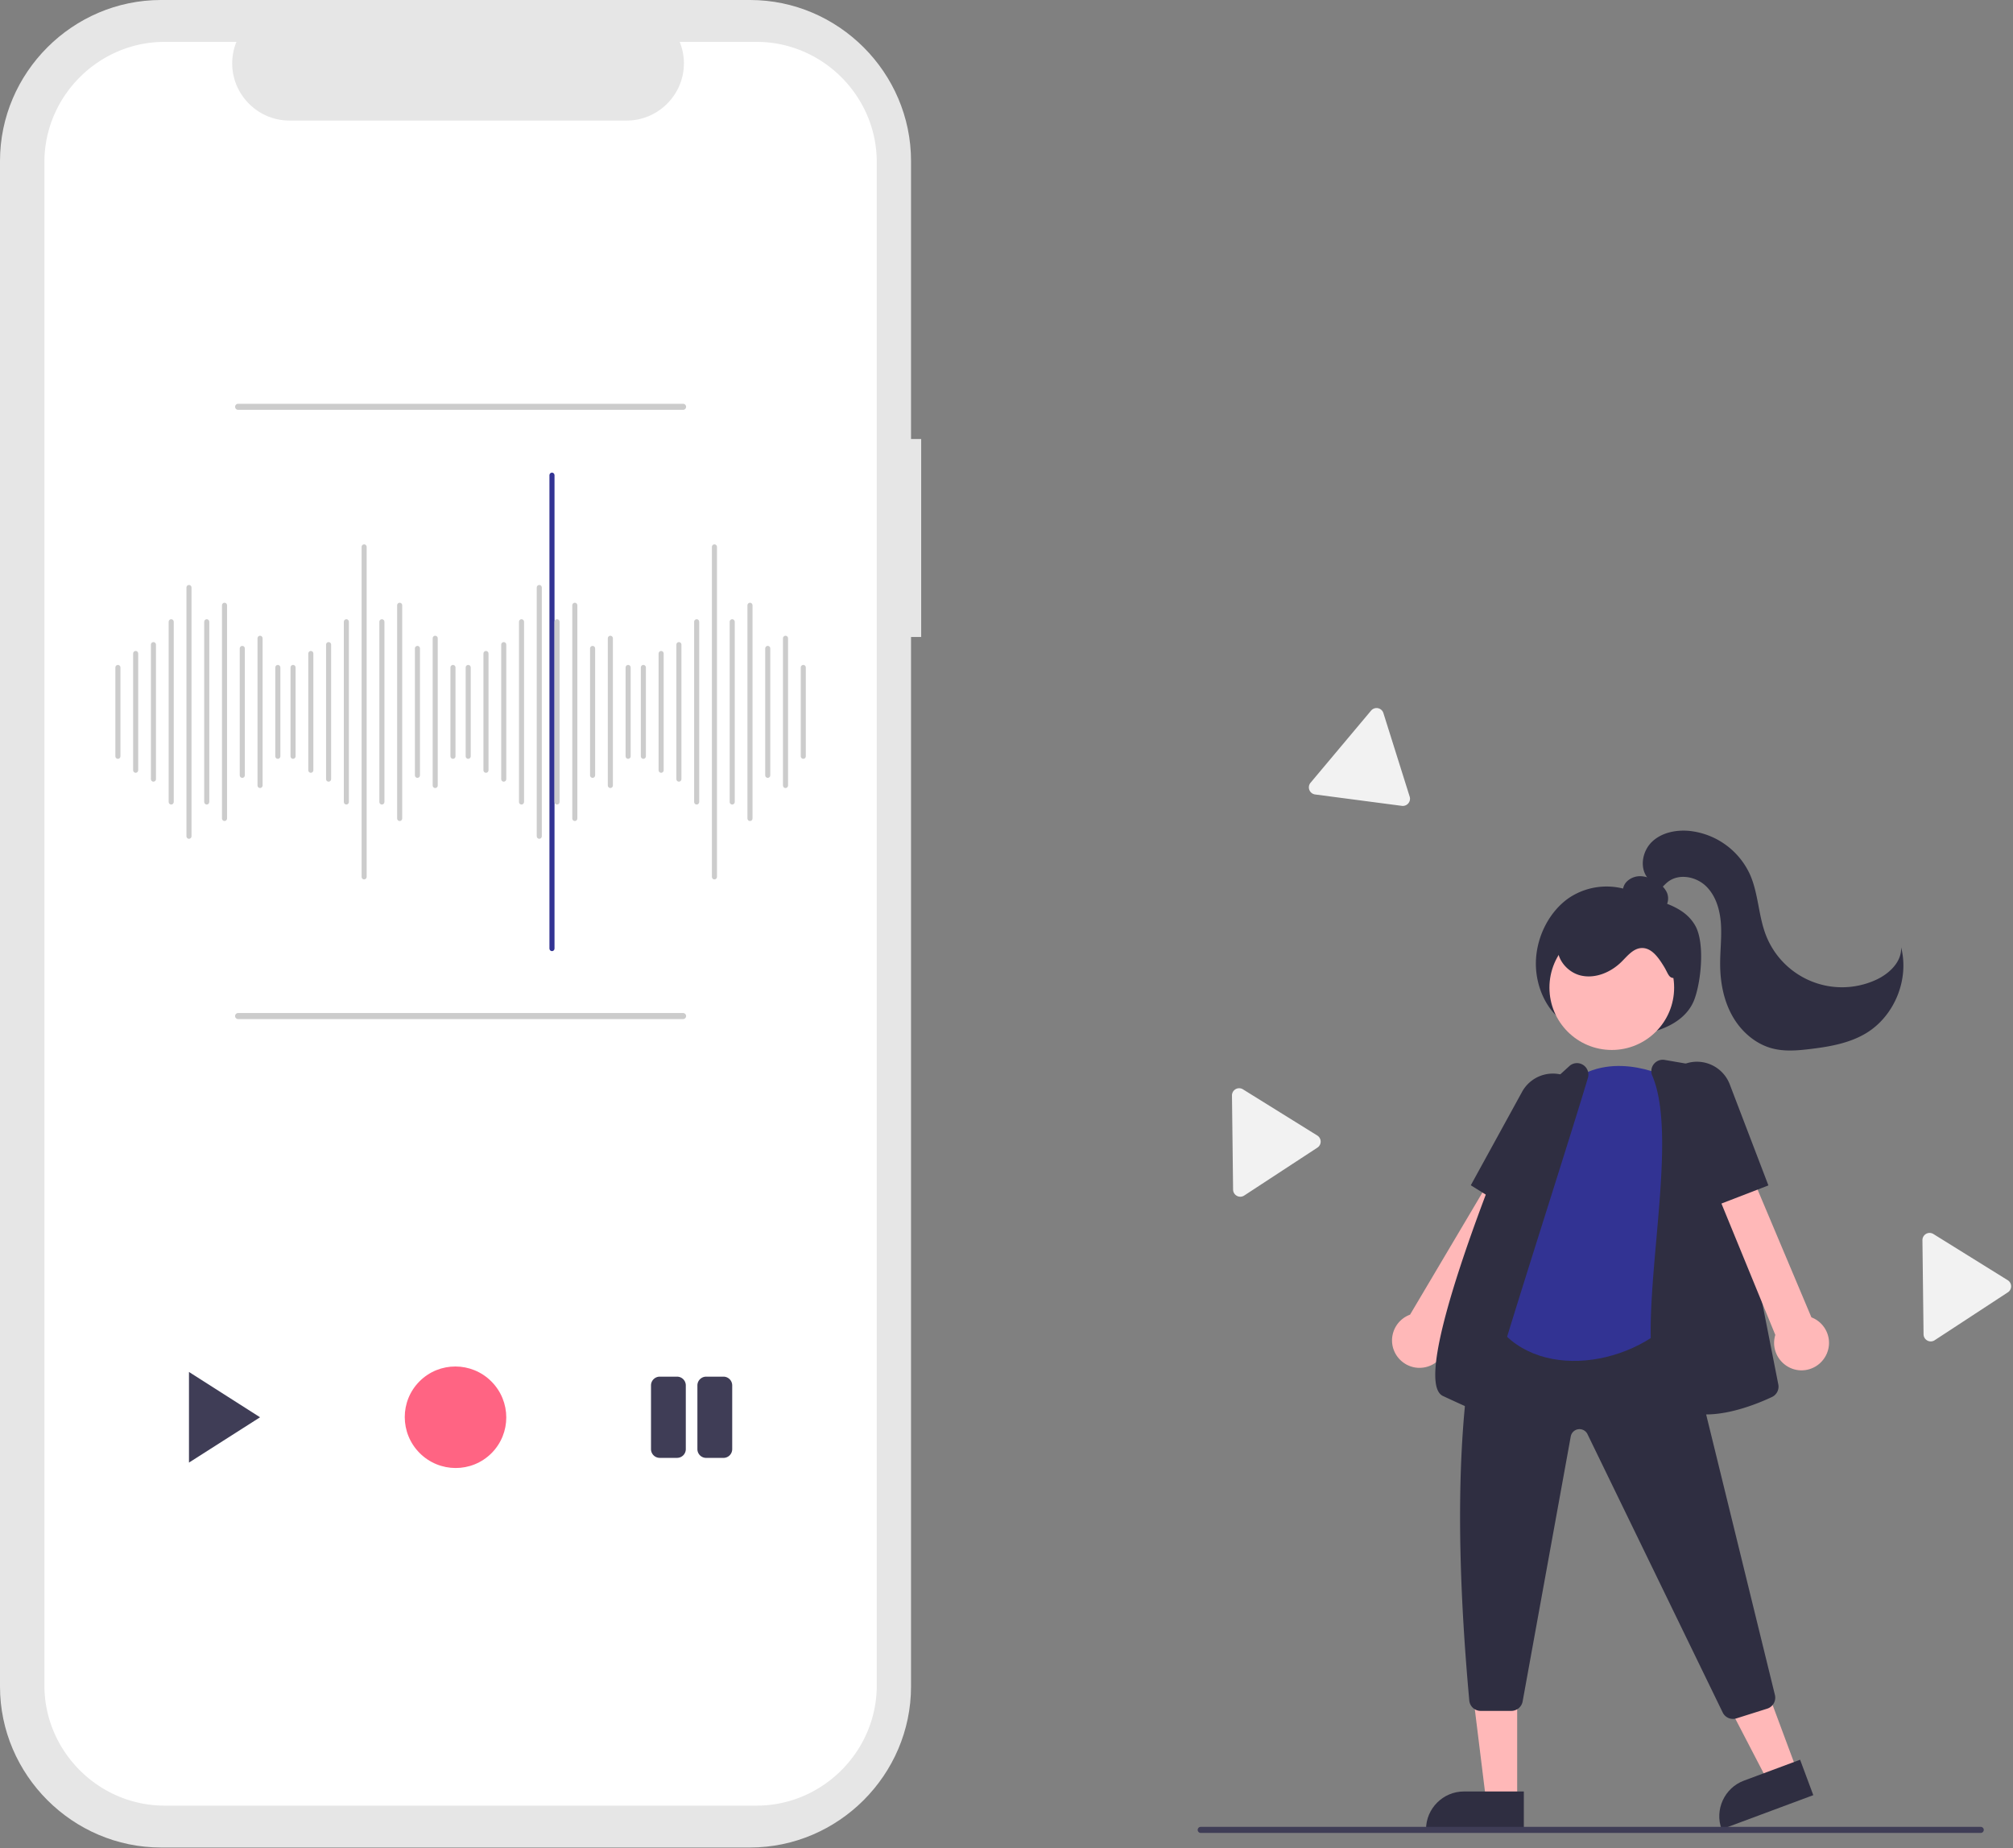 <svg viewBox="0 0 793 728" xmlns="http://www.w3.org/2000/svg" fill-rule="evenodd" clip-rule="evenodd" stroke-linejoin="round" stroke-miterlimit="2"><rect x="0" y="0" width="793" height="728" fill="#808080" stroke="none"/><path d="M362.89 172.947h-3.999V63.402C358.891 28.621 330.27 0 295.489 0H63.402C28.621 0 0 28.621 0 63.402v600.974c0 34.781 28.621 63.402 63.402 63.402h232.087c34.781 0 63.402-28.62 63.402-63.402V250.924h3.999v-77.977z" fill="#e6e6e6" fill-rule="nonzero"/><path d="M298.047 16.495h-30.295a22.499 22.499 0 011.666 8.496c0 12.339-10.153 22.494-22.493 22.495h-132.96c-12.339-.001-22.493-10.156-22.493-22.495 0-2.913.566-5.799 1.666-8.496H64.843c-25.975 0-47.348 21.373-47.348 47.348v600.092c0 25.975 21.373 47.348 47.348 47.348h233.204c25.974 0 47.348-21.373 47.348-47.348V63.843c0-25.974-21.374-47.348-47.348-47.348z" fill="#fff" fill-rule="nonzero"/><path d="M46.445 298.928c-.549 0-1-.451-1-1v-35c0-.548.451-1 1-1 .548 0 1 .452 1 1v35c0 .549-.452 1-1 1zM53.445 304.428c-.549 0-1-.451-1-1v-46c0-.548.451-1 1-1 .548 0 1 .452 1 1v46c0 .549-.452 1-1 1zM60.445 307.928c-.549 0-1-.451-1-1v-53c0-.548.451-1 1-1 .548 0 1 .452 1 1v53c0 .549-.452 1-1 1zM67.445 316.928c-.549 0-1-.451-1-1v-71c0-.548.451-1 1-1 .548 0 1 .452 1 1v71c0 .549-.452 1-1 1zM74.445 330.428c-.549 0-1-.451-1-1v-98c0-.548.451-1 1-1 .548 0 1 .452 1 1v98c0 .549-.452 1-1 1zM81.445 316.928c-.549 0-1-.451-1-1v-71c0-.548.451-1 1-1 .548 0 1 .452 1 1v71c0 .549-.452 1-1 1zM88.445 323.428c-.549 0-1-.451-1-1v-84c0-.548.451-1 1-1 .548 0 1 .452 1 1v84c0 .549-.452 1-1 1zM95.445 306.428c-.549 0-1-.451-1-1v-50c0-.548.451-1 1-1 .548 0 1 .452 1 1v50c0 .549-.452 1-1 1zM102.445 310.428c-.549 0-1-.451-1-1v-58c0-.548.451-1 1-1 .548 0 1 .452 1 1v58c0 .549-.452 1-1 1zM109.445 298.928c-.549 0-1-.451-1-1v-35c0-.548.451-1 1-1 .548 0 1 .452 1 1v35c0 .549-.452 1-1 1zM115.445 298.928c-.549 0-1-.451-1-1v-35c0-.548.451-1 1-1 .548 0 1 .452 1 1v35c0 .549-.452 1-1 1zM122.445 304.428c-.549 0-1-.451-1-1v-46c0-.548.451-1 1-1 .548 0 1 .452 1 1v46c0 .549-.452 1-1 1zM129.445 307.928c-.549 0-1-.451-1-1v-53c0-.548.451-1 1-1 .548 0 1 .452 1 1v53c0 .549-.452 1-1 1zM136.445 316.928c-.549 0-1-.451-1-1v-71c0-.548.451-1 1-1 .548 0 1 .452 1 1v71c0 .549-.452 1-1 1zM143.445 346.428c-.549 0-1-.451-1-1v-130c0-.548.451-1 1-1 .548 0 1 .452 1 1v130c0 .549-.452 1-1 1zM150.445 316.928c-.549 0-1-.451-1-1v-71c0-.548.451-1 1-1 .548 0 1 .452 1 1v71c0 .549-.452 1-1 1zM157.445 323.428c-.549 0-1-.451-1-1v-84c0-.548.451-1 1-1 .548 0 1 .452 1 1v84c0 .549-.452 1-1 1zM164.445 306.428c-.549 0-1-.451-1-1v-50c0-.548.451-1 1-1 .548 0 1 .452 1 1v50c0 .549-.452 1-1 1zM171.445 310.428c-.549 0-1-.451-1-1v-58c0-.548.451-1 1-1 .548 0 1 .452 1 1v58c0 .549-.452 1-1 1zM178.445 298.928c-.549 0-1-.451-1-1v-35c0-.548.451-1 1-1 .548 0 1 .452 1 1v35c0 .549-.452 1-1 1zM184.445 298.928c-.549 0-1-.451-1-1v-35c0-.548.451-1 1-1 .548 0 1 .452 1 1v35c0 .549-.452 1-1 1zM191.445 304.428c-.549 0-1-.451-1-1v-46c0-.548.451-1 1-1 .548 0 1 .452 1 1v46c0 .549-.452 1-1 1zM198.445 307.928c-.549 0-1-.451-1-1v-53c0-.548.451-1 1-1 .548 0 1 .452 1 1v53c0 .549-.452 1-1 1zM205.445 316.928c-.549 0-1-.451-1-1v-71c0-.548.451-1 1-1 .548 0 1 .452 1 1v71c0 .549-.452 1-1 1zM212.445 330.428c-.549 0-1-.451-1-1v-98c0-.548.451-1 1-1 .548 0 1 .452 1 1v98c0 .549-.452 1-1 1z" fill="#ccc" fill-rule="nonzero"/><path d="M217.445 374.678c-.549 0-1-.451-1-1v-186.5c0-.548.451-1 1-1 .548 0 1 .452 1 1v186.5c0 .549-.452 1-1 1z" fill="#323393" fill-rule="nonzero"/><path d="M219.445 316.928c-.549 0-1-.451-1-1v-71c0-.548.451-1 1-1 .548 0 1 .452 1 1v71c0 .549-.452 1-1 1zM226.445 323.428c-.549 0-1-.451-1-1v-84c0-.548.451-1 1-1 .548 0 1 .452 1 1v84c0 .549-.452 1-1 1zM233.445 306.428c-.549 0-1-.451-1-1v-50c0-.548.451-1 1-1 .548 0 1 .452 1 1v50c0 .549-.452 1-1 1zM240.445 310.428c-.549 0-1-.451-1-1v-58c0-.548.451-1 1-1 .548 0 1 .452 1 1v58c0 .549-.452 1-1 1zM247.445 298.928c-.549 0-1-.451-1-1v-35c0-.548.451-1 1-1 .548 0 1 .452 1 1v35c0 .549-.452 1-1 1zM253.445 298.928c-.549 0-1-.451-1-1v-35c0-.548.451-1 1-1 .548 0 1 .452 1 1v35c0 .549-.452 1-1 1zM260.445 304.428c-.549 0-1-.451-1-1v-46c0-.548.451-1 1-1 .548 0 1 .452 1 1v46c0 .549-.452 1-1 1zM267.445 307.928c-.549 0-1-.451-1-1v-53c0-.548.451-1 1-1 .548 0 1 .452 1 1v53c0 .549-.452 1-1 1zM274.445 316.928c-.549 0-1-.451-1-1v-71c0-.548.451-1 1-1 .548 0 1 .452 1 1v71c0 .549-.452 1-1 1zM281.445 346.428c-.549 0-1-.451-1-1v-130c0-.548.451-1 1-1 .548 0 1 .452 1 1v130c0 .549-.452 1-1 1zM288.445 316.928c-.549 0-1-.451-1-1v-71c0-.548.451-1 1-1 .548 0 1 .452 1 1v71c0 .549-.452 1-1 1zM295.445 323.428c-.549 0-1-.451-1-1v-84c0-.548.451-1 1-1 .548 0 1 .452 1 1v84c0 .549-.452 1-1 1zM302.445 306.428c-.549 0-1-.451-1-1v-50c0-.548.451-1 1-1 .548 0 1 .452 1 1v50c0 .549-.452 1-1 1zM309.445 310.428c-.549 0-1-.451-1-1v-58c0-.548.451-1 1-1 .548 0 1 .452 1 1v58c0 .549-.452 1-1 1zM316.445 298.928c-.549 0-1-.451-1-1v-35c0-.548.451-1 1-1 .548 0 1 .452 1 1v35c0 .549-.452 1-1 1z" fill="#ccc" fill-rule="nonzero"/><path d="M74.445 540.451v35.7l28-17.85-28-17.85z" fill="#3f3d56" fill-rule="nonzero"/><ellipse cx="383.312" cy="644.402" rx="19.96" ry="20.032" fill="#ff6483" transform="rotate(-44.973 177.365 847.598)"/><path d="M266.735 574.291h-6.85a3.446 3.446 0 01-3.43-3.42v-25.14a3.455 3.455 0 013.43-3.43h6.85a3.447 3.447 0 013.43 3.43v25.15a3.437 3.437 0 01-3.42 3.41h-.01zm21.71-3.41v-25.15a3.446 3.446 0 00-3.42-3.43h-6.86a3.455 3.455 0 00-3.43 3.43v25.15a3.446 3.446 0 003.43 3.42h6.86a3.437 3.437 0 003.42-3.42z" fill="#3f3d56" fill-rule="nonzero"/><path d="M269.092 401.442H93.798a1.196 1.196 0 01-1.187-1.191c0-.652.535-1.189 1.187-1.19h175.294c.653 0 1.191.537 1.191 1.19 0 .653-.538 1.191-1.191 1.191zM269.092 161.442H93.798a1.196 1.196 0 01-1.187-1.191c0-.652.535-1.189 1.187-1.19h175.294a1.195 1.195 0 011.187 1.19c0 .652-.535 1.189-1.187 1.191z" fill="#ccc" fill-rule="nonzero"/><path d="M552.631 317.472c-.123 0-.245-.008-.367-.024l-34.193-4.489a2.837 2.837 0 01-2.454-2.802c0-.663.233-1.304.658-1.813l23.834-28.403a2.823 2.823 0 014.867.957l10.348 32.895c.087.275.132.563.132.852a2.84 2.84 0 01-2.825 2.827zM488.589 471.417a2.84 2.84 0 01-2.825-2.787l-.441-37.075v-.053a2.835 2.835 0 012.821-2.822c.528 0 1.046.148 1.494.427l29.29 18.2a2.83 2.83 0 01.063 4.766l-28.857 18.886a2.818 2.818 0 01-1.504.458h-.041zM760.589 528.417a2.84 2.84 0 01-2.825-2.787l-.441-37.075v-.053a2.835 2.835 0 012.821-2.822c.528 0 1.046.148 1.494.427l29.29 18.2a2.83 2.83 0 01.063 4.766l-28.857 18.886a2.818 2.818 0 01-1.504.458h-.041z" fill="#f2f2f2" fill-rule="nonzero"/><path d="M618.19 403.649c-8.11-3.725-13.44-14.377-13.137-24.881.304-10.505 5.832-20.329 13.456-25.338a26.671 26.671 0 0125.219-1.906c8.183 3.483 19.169 4.432 24.087 13.089 3.78 6.653 2.418 21.495-.258 28.892-2.313 6.394-7.968 9.997-13.483 12.013a45.36 45.36 0 01-37.511-3.022" fill="#2f2e41" fill-rule="nonzero"/><path d="M707.894 697.404l-11.49 4.276-21.962-42.283 16.957-6.311 16.495 44.318z" fill="#ffb8b8" fill-rule="nonzero"/><path d="M686.975 701.451l22.159-8.247 5.193 13.952-36.111 13.44c-2.849-7.654 1.105-16.296 8.759-19.145z" fill="#2f2e41" fill-rule="nonzero"/><path d="M597.676 709.212h-12.26l-5.832-47.288h18.094l-.002 47.288z" fill="#ffb8b8" fill-rule="nonzero"/><path d="M576.659 705.709h23.644v14.887h-38.531v-.001c0-8.166 6.721-14.886 14.887-14.886z" fill="#2f2e41" fill-rule="nonzero"/><path d="M560.4 538.758c5.43-.584 9.595-5.22 9.595-10.681 0-1.018-.145-2.03-.429-3.006l40.328-69.573-14.105-5.641-40.314 68.022a10.823 10.823 0 00-7.1 10.147c0 5.926 4.876 10.801 10.801 10.801.409 0 .818-.023 1.224-.069z" fill="#ffb8b8" fill-rule="nonzero"/><path d="M600.835 480.231l-21.433-13.318 20.211-36.828a13.838 13.838 0 0112.118-7.173c7.584 0 13.824 6.241 13.824 13.824a13.82 13.82 0 01-2.103 7.33l-22.617 36.165zM682.672 677.125a4.488 4.488 0 01-4.006-2.477l-53.321-109.754a3.504 3.504 0 00-3.122-1.918 3.51 3.51 0 00-3.426 2.785l-18.996 104.606a4.537 4.537 0 01-4.408 3.594h-12.101a4.496 4.496 0 01-4.483-4.09c-7.435-81.585-3.412-140.955 11.958-176.459a4.54 4.54 0 015.299-2.549l61.44 16.505a4.51 4.51 0 013.196 3.248l38.509 157.071a4.523 4.523 0 01-3.01 5.385l-12.162 3.841c-.442.14-.903.212-1.367.212z" fill="#2f2e41" fill-rule="nonzero"/><circle cx="634.947" cy="389.047" r="24.561" fill="#ffb8b8"/><path d="M658.144 424.961s-22-12-39 1c0 0-21.5 21.5-14.5 42.5l-17.5 49.5c13.848 26.256 54.385 22.005 74 0l-1.5-47.5-1.5-45.5z" fill="#323393" fill-rule="nonzero"/><path d="M672.07 557.186a23.216 23.216 0 01-11.04-2.454c-5.402-2.898-8.726-8.349-9.88-16.199-1.928-13.112-.34-31.136 1.342-50.219 2.187-24.818 4.449-50.48-1.607-64.603a4.49 4.49 0 01-.358-1.756c0-2.464 2.028-4.491 4.491-4.491.259 0 .518.022.773.066l17.225 2.97a4.535 4.535 0 013.651 3.566l23.879 121.306a4.5 4.5 0 01-2.49 4.937c-5.2 2.448-15.996 6.877-25.986 6.877zM581.873 555.573a4.528 4.528 0 01-1.796-.372c-2.834-1.225-6.752-3.004-11.644-5.287-13.513-6.306 22.125-93.428 29.407-110.828a4.447 4.447 0 011.121-1.589l19.509-17.756a4.496 4.496 0 012.765-.95c2.468 0 4.499 2.031 4.499 4.499 0 .435-.063.867-.187 1.284-3.424 11.473-9.488 30.706-15.908 51.069-10.131 32.135-20.608 65.364-23.409 76.532a4.501 4.501 0 01-4.357 3.398z" fill="#2f2e41" fill-rule="nonzero"/><path d="M718.993 534.501a10.747 10.747 0 001.526-5.519c0-4.451-2.767-8.462-6.928-10.042l-31.23-74.104-13 7.859 30.001 73.158a10.809 10.809 0 00-.472 3.159c0 5.926 4.875 10.801 10.801 10.801 3.817 0 7.362-2.024 9.302-5.312z" fill="#ffb8b8" fill-rule="nonzero"/><path d="M673.101 476.05l-17.217-38.32a13.81 13.81 0 01-1.214-5.665c0-7.584 6.24-13.824 13.824-13.824a13.851 13.851 0 0112.912 8.885l15.237 39.841-23.542 9.083zM652.41 358.477a4.075 4.075 0 004.317-2.41 5.855 5.855 0 00-.416-5.138 10.73 10.73 0 00-3.776-3.703 12.41 12.41 0 00-5.981-2.058 7.468 7.468 0 00-5.794 2.199 5.387 5.387 0 00-.972 5.928c.898 1.732 2.783 2.703 4.619 3.362a27.09 27.09 0 0011.378 1.495M661.144 384.961c-3.827 1.114-3.618-.948-5.717-4.337-2.098-3.389-4.826-7.377-8.806-7.165-3.262.174-5.534 3.137-7.859 5.432-4.144 4.089-10.16 6.679-15.847 5.43-5.686-1.248-10.375-7.115-9.126-12.801a11.948 11.948 0 015.881-7.467 24.023 24.023 0 019.324-2.726 49.641 49.641 0 0121.42 2.24c4.756 1.596 9.537 4.177 11.904 8.6 2.367 4.423 4.439 10.823-.174 12.794h-1z" fill="#2f2e41" fill-rule="nonzero"/><path d="M649.032 345.807c-3.243-4.11-2.021-10.587 1.758-14.211 3.78-3.623 9.4-4.753 14.615-4.292a29.654 29.654 0 0124.025 17.275c3.296 7.539 3.268 16.163 6.249 23.833 4.792 12.328 16.727 20.495 29.954 20.495 4.646 0 9.237-1.008 13.456-2.953 5.188-2.392 10.128-7.076 9.832-12.782 3.28 12.647-2.627 27.113-13.823 33.848-6.557 3.944-14.323 5.284-21.919 6.205-4.951.601-10.039 1.048-14.87-.19-6.76-1.731-12.419-6.72-15.845-12.797-3.427-6.078-4.775-13.161-4.827-20.138-.041-5.435.671-10.874.294-16.296-.376-5.422-2.006-11.031-5.936-14.785-3.931-3.755-10.564-4.99-14.878-1.683-1.733 1.329-3.004 3.269-4.956 4.25-1.952.98-5.036.218-5.167-1.963l2.038-3.816z" fill="#2f2e41" fill-rule="nonzero"/><path d="M780.297 722.032H473.003a1.195 1.195 0 01-1.187-1.19c0-.652.535-1.189 1.187-1.191h307.294a1.196 1.196 0 011.187 1.191c0 .652-.535 1.189-1.187 1.19z" fill="#3f3d56" fill-rule="nonzero"/></svg>